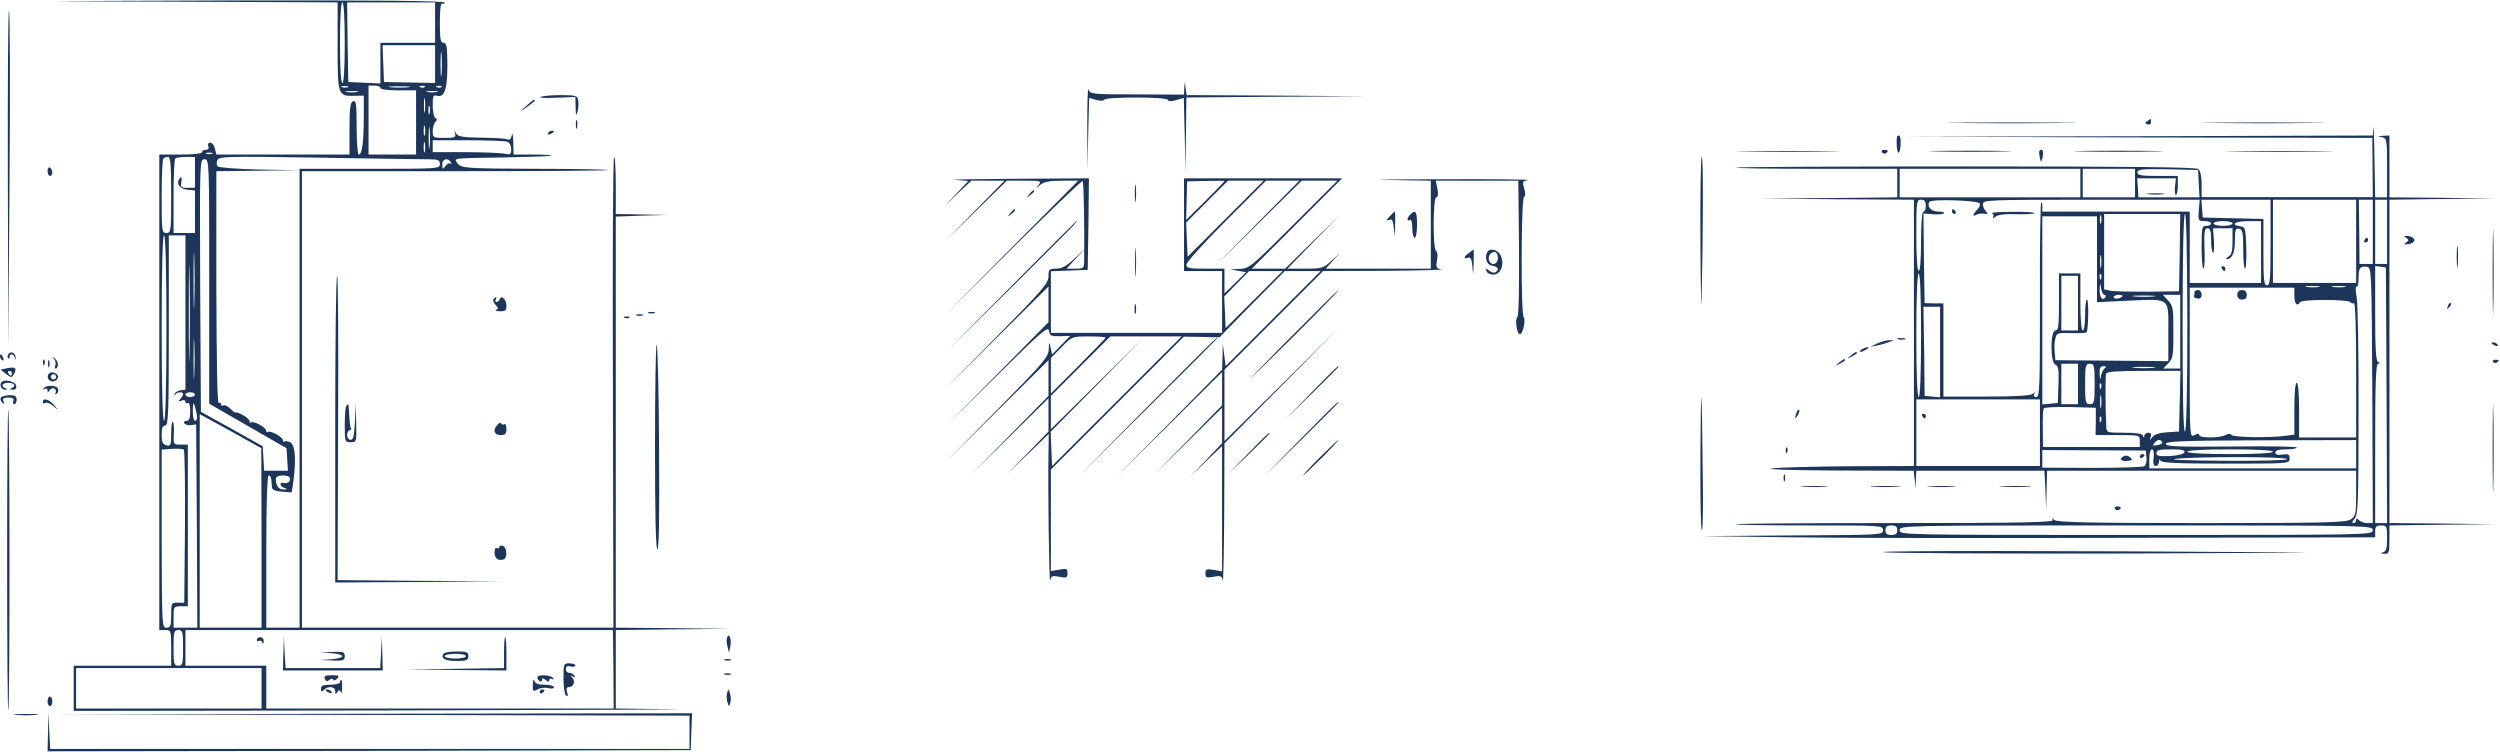 <?xml version="1.0" encoding="UTF-8"?> <svg xmlns="http://www.w3.org/2000/svg" width="1402" height="422" viewBox="0 0 1402 422" fill="none"><path d="M96.4 0.934L189.334 1.334V25.867C189.334 53.467 189.467 54 198.8 53.734L204 53.6V66C204 79.334 203.067 86.667 201.2 86.667C200.534 86.667 200 79.734 200 71.334C200 58.267 199.734 56.134 198 56.8C196.4 57.467 196 60.4 196 72.134V86.667H158.667H121.334L120.534 83.334C120.134 81.467 118.934 80 117.867 80C116.8 80 116.4 80.8 116.8 82C117.334 83.2 116.8 84 115.467 84C114.267 84 113.334 84.534 113.334 85.334C113.334 86.134 108.4 86.667 101.334 86.667H89.334V220V353.334H92.667C95.867 353.334 96 353.6 96 363.334V373.334H68.667H41.334V386V398.667L225.734 398.4C327.067 398.134 395.467 397.867 377.734 397.734L345.334 397.334V375.334V353.334L377.734 352.934L410 352.667L377.734 352.267L345.334 352V236.667V121.467L359.734 120.934L374 120.534L359.734 120.267L345.334 120V104C345.334 95.2 344.934 88 344.4 88C343.734 88 343.467 147.334 343.734 220L344 352H256.667H169.334V224V96H255.6C302.934 96 341.467 95.734 341.2 95.334C340.8 95.067 322.267 94.667 299.867 94.667C262.134 94.534 258.934 94.267 256.934 92C255.067 89.867 255.067 89.467 257.067 89.067C258.4 88.667 270.4 88.4 283.867 88.267C297.467 88 308.8 87.6 309.2 87.334C309.467 86.934 304.934 86.667 298.934 86.667H288L287.867 79.6C287.734 75.867 287.334 74 287.067 75.734C286.667 77.867 285.867 78.667 284.4 78.134C283.334 77.6 276.8 77.334 269.867 77.2C259.734 77.067 257.067 76.667 255.867 74.934C254.534 72.8 254.534 72.934 255.2 74.934C255.867 77.067 254.934 77.334 249.334 77.334C242.934 77.334 242.667 77.2 242.667 73.6C242.667 71.6 243.334 69.2 244.134 68.4C245.2 67.334 245.2 66.667 244.134 66.134C243.334 65.6 242.667 62.4 242.667 59.067C242.667 53.734 242.934 53.067 245.2 53.734C249.734 54.934 251.334 48.534 250.8 30.934C250.667 25.734 250.134 24 248.667 24C247.067 24 246.667 21.867 246.667 12.534C246.667 5.334 247.2 1.467 248 2C248.8 2.4 249.334 2.134 249.334 1.467C249.334 0.4 212.267 0.134 126.4 0.267C8 0.667 6.934 0.667 96.4 0.934ZM193.334 24C193.334 38.267 192.8 46.667 192 46.667C191.2 46.667 190.667 38.267 190.667 24C190.667 9.734 191.2 1.334 192 1.334C192.8 1.334 193.334 9.734 193.334 24ZM244 12.667V24H228.667H213.334V35.467V46.8L204.4 46.4L195.334 46L194.934 23.6L194.667 1.334H219.334H244V12.667ZM244 36V46.534L229.734 46.267L215.334 46L214.934 35.6L214.534 25.334H229.334H244V36ZM247.6 41.6C247.334 44.8 247.067 42.267 247.067 36C247.067 29.734 247.334 27.2 247.6 30.267C247.867 33.467 247.867 38.534 247.6 41.6ZM195.067 48.934C194.134 49.2 192.534 49.2 191.734 48.934C190.8 48.534 191.467 48.267 193.334 48.267C195.2 48.267 195.867 48.534 195.067 48.934ZM213.334 49.334C213.334 50.134 217.6 50.667 223.334 50.667H233.334V68.667V86.667H220H206.667V67.334V48H210C211.867 48 213.334 48.534 213.334 49.334ZM229.067 48.934C226.267 49.2 221.734 49.2 219.067 48.934C216.267 48.667 218.534 48.4 224 48.4C229.467 48.4 231.734 48.667 229.067 48.934ZM238.267 48.8C237.867 49.2 236.667 49.334 235.734 48.934C234.667 48.534 235.067 48.134 236.534 48.134C238 48 238.8 48.4 238.267 48.8ZM247.6 48.8C247.2 49.2 246 49.334 245.067 48.934C244 48.534 244.4 48.134 245.867 48.134C247.334 48 248.134 48.4 247.6 48.8ZM200.4 51.6C198.667 51.867 196 51.867 194.4 51.6C192.667 51.334 194 51.067 197.334 51.067C200.667 51.067 202 51.334 200.4 51.6ZM245.067 51.6C243.734 51.867 241.334 51.867 239.734 51.6C238 51.334 239.067 51.067 242 51.067C244.934 50.934 246.267 51.2 245.067 51.6ZM238.267 62.267C238 64.4 237.734 62.934 237.734 59.334C237.734 55.6 238 54 238.267 55.6C238.534 57.334 238.534 60.267 238.267 62.267ZM240.934 63.6C240.534 64.934 240.267 64.134 240.267 62C240.267 59.734 240.534 58.8 240.934 59.6C241.2 60.534 241.2 62.4 240.934 63.6ZM240.934 82.267C240.667 85.067 240.4 82.8 240.4 77.334C240.4 71.867 240.667 69.6 240.934 72.267C241.2 75.067 241.2 79.6 240.934 82.267ZM238.267 75.6C237.867 76.934 237.6 75.867 237.6 73.334C237.6 70.8 237.867 69.734 238.267 70.934C238.534 72.267 238.534 74.4 238.267 75.6ZM238.267 84.934C237.867 86.267 237.6 85.2 237.6 82.667C237.6 80.134 237.867 79.067 238.267 80.267C238.534 81.6 238.534 83.734 238.267 84.934ZM284.534 79.467C285.734 79.867 286.667 81.734 286.667 83.6C286.667 86.667 286.267 86.934 282.534 86.134C280.267 85.734 270.267 85.334 260.534 85.334H242.667V82V78.667H262.534C273.467 78.667 283.334 79.067 284.534 79.467ZM119.067 86.267C118.134 86.534 116.534 86.534 115.734 86.267C114.8 85.867 115.467 85.6 117.334 85.6C119.2 85.6 119.867 85.867 119.067 86.267ZM96 109.334C96 129.734 95.867 130.667 93.334 130.667C90.8 130.667 90.667 129.734 90.667 110.267C90.667 98.934 91.067 89.334 91.6 88.934C92 88.4 93.2 88 94.267 88C95.6 88 96 92.4 96 109.334ZM109.334 96.667V105.334H105.2C101.467 105.334 101.067 104.934 101.734 101.867C102.134 99.734 101.867 98.934 101.067 99.734C98.4 102.4 100.534 106 105.067 106.4L109.334 106.8V118.8V130.667H103.334H97.334V110.267C97.334 98.934 97.734 89.334 98.267 88.934C98.667 88.4 101.467 88 104.267 88H109.334V96.667ZM240.4 89.334C245.734 89.334 246.667 89.734 246.667 92C246.667 94.667 245.734 94.667 207.334 94.667H168V223.334V352H158.667H149.334V309.334C149.334 281.734 149.867 266.667 150.667 266.667C151.467 266.667 152.134 267.734 152.134 268.934C152.267 270.267 152.4 272.267 152.534 273.334C152.667 274.667 154.4 275.467 158.134 275.734L163.6 276.134L164.534 269.867C166.134 257.6 165.6 249.6 162.8 248.134C161.467 247.334 160 247.2 159.467 247.6C159.067 248 158.667 247.734 158.667 246.934C158.667 245.067 151.334 241.067 150.134 242.267C149.734 242.8 149.334 242.4 149.334 241.6C149.334 239.734 142 235.734 140.8 236.934C140.4 237.467 140 237.067 140 236.267C140 235.467 138.267 233.867 136 232.667C133.867 231.467 132 230.934 132 231.334C132 231.734 130.8 230.8 129.334 229.334C127.734 227.734 126 226.934 125.334 227.334C124.534 227.867 124 227.467 124 226.667C124 225.867 123.467 225.6 122.667 226C121.867 226.534 121.467 202.934 121.334 161.334V96L144.267 95.734L167.334 95.467L145.334 95.067C133.334 94.8 122.8 94 122.134 93.334C121.467 92.667 121.334 91.2 121.867 89.867C122.667 87.734 126.4 87.6 178.4 88.4C208.934 88.934 236.8 89.334 240.4 89.334ZM117.334 157.867V226.4L139.067 238.934L160.667 251.334L161.067 257.6L161.467 264H154.8H148.134L147.734 257.2L147.334 250.267L130 240.534L112.667 230.934L112.267 160.134C112 90 112 89.334 114.667 89.334C117.334 89.334 117.334 90.134 117.334 157.867ZM252.8 90.934C253.334 91.867 253.334 92.267 252.667 91.734C252.134 91.2 250.8 91.734 249.867 93.067C248.267 95.2 248.134 95.067 248 92.267C248 89.067 251.2 88.267 252.8 90.934ZM93.334 184C93.334 217.734 92.8 236 92 236C91.2 236 90.667 217.734 90.667 184C90.667 150.267 91.2 132 92 132C92.8 132 93.334 150.267 93.334 184ZM104 175.2V218.534L101.067 218.934C99.467 219.2 98 220.134 97.867 221.067C97.734 222 97.867 222.134 98.267 221.334C99.067 219.734 102.667 219.467 102.667 221.067C102.667 221.6 101.867 222.934 101.067 223.867C99.6 225.2 99.734 225.334 101.734 224.667C103.067 224.134 104 224.4 104 225.334C104 226.134 104.667 226.4 105.334 226C106.134 225.467 106.667 227.334 106.667 230.534C106.667 234.667 106.134 236 104.534 236C103.467 236 102.934 236.667 103.334 237.334C103.867 238.134 105.467 238.667 107.067 238.4L110 238L110.4 294.934L110.667 352H104H97.334V346C97.334 340.267 97.467 340 101.334 340H105.334V294.667V249.334H101.2C97.2 249.334 97.2 249.2 97.467 243.334C97.734 240.134 97.467 237.067 96.934 236.534C96.4 236 96 238.934 96 242.934C96 249.734 95.734 250.4 93.334 249.734C91.2 249.2 90.667 247.867 90.667 243.867C90.667 240.134 91.2 238.667 92.667 238.667C94.4 238.667 94.667 231.867 94.667 185.334V132H99.334H104V175.2ZM106.267 197.734C106.134 209.6 105.867 199.467 105.867 175.334C105.867 151.067 106.134 141.467 106.267 153.734C106.534 166.134 106.534 185.867 106.267 197.734ZM108.934 170.267C108.8 177.467 108.534 171.6 108.534 157.334C108.534 143.067 108.8 137.2 108.934 144.267C109.2 151.467 109.2 163.2 108.934 170.267ZM108.934 210.267C108.667 215.334 108.534 211.2 108.534 201.334C108.534 191.467 108.667 187.334 108.934 192.267C109.2 197.334 109.2 205.334 108.934 210.267ZM109.334 221.334C109.334 222 108.134 222.667 106.667 222.667C105.2 222.667 104 222 104 221.334C104 220.534 105.2 220 106.667 220C108.134 220 109.334 220.534 109.334 221.334ZM110.534 233.6C110.667 234.934 110.134 236 109.334 236C108.667 236 108 233.467 108.134 230.267C108.267 225.467 108.4 225.2 109.334 228C109.867 229.867 110.4 232.4 110.534 233.6ZM146.667 301.6V352H129.334H112V292.134V232.267L129.334 241.734L146.534 251.334L146.667 301.6ZM103.734 295.467L103.334 338H99.734C96.134 337.867 96 338.134 96 344.934C96 351.067 95.6 352 93.334 352C90.8 352 90.8 350.8 90.667 302.134V252.134L96.267 251.734C99.467 251.467 102.4 251.734 103.067 252.134C103.6 252.534 103.867 272 103.734 295.467ZM162.667 268.667C162.667 270.534 161.067 271.2 158.4 270.8C156.267 270.534 157.467 273.2 159.734 273.734C161.467 274.267 161.334 274.4 159.2 274.534C156.4 274.667 154.667 272.4 154.667 268.534C154.667 267.334 156.134 266.667 158.667 266.667C161.334 266.667 162.667 267.334 162.667 268.667ZM102.667 363.334C102.667 372.4 102.4 373.334 100 373.334C97.6 373.334 97.334 372.4 97.334 363.334C97.334 354.267 97.6 353.334 100 353.334C102.4 353.334 102.667 354.267 102.667 363.334ZM344 375.334L344.134 397.334H246.667H149.334V385.334V373.334H126.667H104V363.334V353.334H223.867H343.734L344 375.334ZM146.667 386V397.334H94.667H42.667V386V374.667H94.667H146.667V386Z" fill="#1C3559"></path><path d="M144 358.8C144 359.467 144.533 359.867 145.2 359.467C145.867 358.933 146.8 359.467 147.067 360.267C147.467 361.333 147.867 361.067 147.867 359.6C148 358.4 147.067 357.333 146 357.333C144.933 357.333 144 358 144 358.8Z" fill="#1C3559"></path><path d="M158.934 366.267L158.667 376H186.667H214.667L214.4 366.267L214.134 356.667L213.734 365.6L213.2 374.667H186.667H160.134L159.6 365.6L159.2 356.667L158.934 366.267Z" fill="#1C3559"></path><path d="M282.666 366V374.667L255.066 375.067L227.333 375.333L255.733 375.733L284 376V366.667C284 361.467 283.733 357.333 283.333 357.333C282.933 357.333 282.666 361.2 282.666 366Z" fill="#1C3559"></path><path d="M185.733 366.267C189.2 366.533 192 367.333 192 368C192 368.667 189.2 369.467 185.733 369.733L179.333 370.133L186.4 370.4C192.533 370.667 193.333 370.4 193.333 368C193.333 365.6 192.533 365.333 186.4 365.6L179.333 365.867L185.733 366.267Z" fill="#1C3559"></path><path d="M248.667 366.667C247.067 369.334 249.6 370.667 256.133 370.667C261.733 370.667 262.667 370.267 262.667 368C262.667 365.734 261.733 365.334 256.133 365.334C252.4 365.334 249.067 365.867 248.667 366.667ZM261.333 368C261.333 368.667 258.667 369.334 255.333 369.334C252 369.334 249.333 368.667 249.333 368C249.333 367.2 252 366.667 255.333 366.667C258.667 366.667 261.333 367.2 261.333 368Z" fill="#1C3559"></path><path d="M316 380.533C316 385.467 316.667 389.6 317.467 390.133C318.533 390.667 318.667 390.133 318 388.133C317.467 386.133 317.733 385.333 319.067 385.333C321.733 385.333 322.8 382 320.933 380C319.733 378.667 319.733 378.533 321.2 379.333C322.4 380 322.8 379.867 322.133 378.933C321.6 378 320.267 377.333 319.2 377.333C318.133 377.333 317.333 376.4 317.333 375.2C317.333 373.733 318.133 373.2 320 373.733C321.467 374.133 322.667 373.867 322.667 373.2C322.667 372.533 321.2 372 319.333 372C316.133 372 316 372.267 316 380.533Z" fill="#1C3559"></path><path d="M182.133 380.667C182.8 382.134 183.467 382.4 184.667 381.334C185.733 380.534 186.533 380.4 186.933 381.2C187.067 381.867 188.133 381.6 189.067 380.534C190.533 378.934 190 378.667 186.133 378.667C182.4 378.667 181.6 379.067 182.133 380.667Z" fill="#1C3559"></path><path d="M301.333 379.867C301.333 380.667 302 381.6 302.666 382C303.466 382.4 304 382.134 304 381.2C304 380.134 304.533 380.134 306 381.334C307.466 382.534 308 382.534 308 381.467C308 380.534 308.666 380.267 309.6 380.8C310.533 381.334 310.666 381.2 310.133 380.267C308.933 378.4 301.333 378.134 301.333 379.867Z" fill="#1C3559"></path><path d="M298.8 383.734C298.667 387.734 298.933 388 301.467 386.667C302.933 385.734 305.733 385.467 307.467 385.867C309.333 386.4 310.667 386.134 310.667 385.334C310.667 384.667 308.267 384 305.467 384C301.6 384 300 383.334 299.6 381.6C299.2 380.4 298.933 381.334 298.8 383.734Z" fill="#1C3559"></path><path d="M190.667 382.667C190.667 383.334 188.267 384 185.333 384C181.2 384 180 384.534 180 386.267C180 388 180.4 388.134 181.6 386.934C184 384.534 188 384.934 188 387.6C188 389.467 188.267 389.6 189.2 388.134C190.133 386.667 190.4 386.667 191.067 388.134C191.467 389.2 191.867 388 191.867 385.6C192 383.334 191.733 381.334 191.333 381.334C190.933 381.334 190.667 381.867 190.667 382.667Z" fill="#1C3559"></path><path d="M182.667 387.2C182.667 387.467 183.6 388.134 184.8 388.534C185.867 388.934 186.4 388.8 186 388C185.2 386.667 182.667 386.134 182.667 387.2Z" fill="#1C3559"></path><path d="M302.667 388.134C302.667 388.8 303.334 389.067 304 388.667C304.8 388.267 305.334 387.6 305.334 387.2C305.334 386.934 304.8 386.667 304 386.667C303.334 386.667 302.667 387.334 302.667 388.134Z" fill="#1C3559"></path><path d="M4.4 99.334L4.667 195.333L5.334 102C5.734 50.667 5.6 7.467 5.067 6C4.534 4.533 4.267 46.533 4.4 99.334Z" fill="#1C3559"></path><path d="M664.133 49.467L664 53.067L637.733 52.934C612.267 52.934 611.333 52.8 610.4 50.134C610 48.534 609.733 58.134 609.733 71.334L609.867 95.334L610.267 75.067L610.8 54.934L614.667 56C617.067 56.667 618.933 56.667 619.333 55.867C620.4 54.267 654.267 54.267 654.933 56C655.2 56.934 656.8 56.934 659.6 56.134L663.867 54.934L664.4 75.734L664.8 96.667L665.067 75.734L665.333 54.667L715.733 54.267L766 54L715.733 53.6L665.467 53.334L664.933 49.6L664.4 46L664.133 49.467Z" fill="#1C3559"></path><path d="M303.067 54.4C302.267 54.934 306.267 55.067 312.133 54.8L322.667 54.4L322.8 60.133C322.933 64.8 323.067 65.334 323.867 62.667C324.4 60.8 324.533 58 324.267 56.267C323.733 53.6 322.933 53.334 314.133 53.334C308.933 53.334 304 53.867 303.067 54.4Z" fill="#1C3559"></path><path d="M295.066 59.467L291.333 62.8L295.733 59.867C298 58.134 300 56.667 300 56.4C300 55.334 298.533 56.267 295.066 59.467Z" fill="#1C3559"></path><path d="M322.934 70C322.934 72.133 323.2 72.933 323.6 71.6C323.867 70.4 323.867 68.533 323.6 67.6C323.2 66.8 322.934 67.733 322.934 70Z" fill="#1C3559"></path><path d="M1204.27 67.867C1202.8 68.8 1202.8 69.067 1204.27 69.733C1205.47 70.133 1206.27 69.6 1206.27 68.533C1206.27 67.467 1206.13 66.667 1206.13 66.667C1206 66.667 1205.2 67.2 1204.27 67.867Z" fill="#1C3559"></path><path d="M1098.4 68.933C1114.67 69.2 1141.33 69.2 1157.73 68.933C1174 68.8 1160.67 68.667 1128 68.667C1095.33 68.667 1082 68.8 1098.4 68.933Z" fill="#1C3559"></path><path d="M1241.07 68.933C1256.53 69.2 1282.13 69.2 1297.73 68.933C1313.2 68.8 1300.53 68.667 1269.33 68.667C1238.13 68.667 1225.47 68.8 1241.07 68.933Z" fill="#1C3559"></path><path d="M1330.93 71.6L1330.67 76L1199.07 76.4L1067.33 76.667L1198.93 77.067L1330.4 77.334L1330.53 94L1330.67 110.534H1282.67H1234.67V103.467C1234.67 99.067 1234 95.734 1232.8 94.8C1231.6 93.734 1195.6 93.334 1102.67 93.334C1032 93.334 974 93.6 973.6 94C973.2 94.4 993.333 94.667 1018.4 94.667H1064V102.667V110.667L1025.73 111.067L987.333 111.334L1030.27 111.734L1073.33 112V186.667V261.334L1037.6 261.467C1018 261.6 998.4 262.134 994 262.667C989.2 263.2 1003.2 263.734 1029.6 263.867L1073.2 264L1073.73 268.934L1074.27 274L1074.4 268.934L1074.67 264H1110.67H1146.53L1147.07 274.934L1147.47 286L1147.73 274.934L1148 264H1234.67H1321.33V276.534C1321.33 288.134 1321.07 289.334 1318.4 291.2C1315.73 293.067 1305.6 293.334 1234.67 293.334C1171.87 293.334 1153.47 292.934 1152.13 291.6C1150.67 290.4 1150.53 290.4 1151.2 291.6C1152 292.934 1133.73 293.334 1063.2 293.334C1014.27 293.334 974 293.6 973.6 294C973.2 294.4 991.6 294.667 1014.4 294.667C1055.07 294.667 1056 294.667 1056 297.334C1056 300 1055.07 300 1005.07 300.267L954 300.667L1005.33 301.334C1033.6 301.734 1118.67 301.867 1194.4 301.6L1332 301.334V298C1332 295.334 1332.67 294.667 1335.33 294.667C1338.53 294.667 1338.67 295.067 1338.67 301.867C1338.67 307.734 1338.13 309.2 1336.4 309.734C1334.53 310.267 1334.8 310.4 1337.07 310.534C1339.73 310.667 1340 310.134 1340 302.667V294.667L1369.73 294.267L1399.33 294L1369.73 293.6L1340 293.334V202.667V112L1369.73 111.6L1399.33 111.334L1369.73 110.934L1340 110.667V93.334V76L1336.4 76.134C1333.2 76.4 1333.07 76.4 1335.73 76.934C1338.53 77.467 1338.67 78 1338.67 94.134V110.667H1335.33H1332L1331.6 88.934C1331.47 77.067 1331.07 69.334 1330.93 71.6ZM1166.67 102.667V110.667H1116H1065.33V102.667V94.667H1116H1166.67V102.667ZM1197.33 102.667V110.667H1182.67H1168V102.667V94.667H1182.67H1197.33V102.667ZM1233.07 102.934L1233.47 110.667H1216.27H1199.2L1198.93 105.334L1198.53 100H1209.47H1220.27L1219.73 104.667C1219.47 107.2 1219.73 109.334 1220.27 109.334C1220.8 109.334 1221.33 106.934 1221.33 104V98.667H1210C1200.67 98.667 1198.67 98.267 1198.67 96.667C1198.67 94.934 1201.2 94.667 1215.73 94.934L1232.67 95.334L1233.07 102.934ZM1080 115.334C1080 117.2 1079.47 118.667 1078.67 118.667C1077.87 118.667 1077.33 125.067 1077.33 135.334C1077.33 145.6 1076.8 152 1076 152C1075.2 152 1074.67 144.4 1074.67 132C1074.67 112.934 1074.8 112 1077.33 112C1079.33 112 1080 112.934 1080 115.334ZM1110.27 114.134C1110.53 115.067 1109.87 116.667 1108.67 117.734C1106.27 120.267 1106 121.867 1108.4 120.4C1109.2 119.867 1111.2 119.6 1112.67 119.867C1114.8 120.134 1115.07 119.867 1113.73 118.534C1112.8 117.6 1112 115.734 1112 114.4C1112 112.134 1115.2 112 1172.8 112H1233.6L1233.07 118C1232.67 123.734 1232.8 124 1236.27 124C1238.4 124 1240 124.534 1240 125.334C1240 126 1238.8 126.667 1237.33 126.667C1234.8 126.667 1234.67 127.6 1234.67 138.667C1234.67 145.2 1235.07 150.667 1235.73 150.667C1236.27 150.667 1236.53 145.6 1236.27 139.334C1236 129.867 1236.27 128 1238 128C1239.47 128 1240 129.6 1240 134.534C1240 138.267 1240.4 141.467 1241.07 141.734C1241.6 142.134 1241.73 139.2 1241.6 135.2L1241.07 128H1246.53H1252V135.334C1252 140.8 1251.47 142.8 1249.73 143.867C1248.4 144.667 1248 145.334 1248.67 145.334C1251.73 145.334 1253.33 141.867 1253.33 134.934C1253.33 128.8 1253.73 127.867 1255.73 128.267C1257.6 128.667 1258 130.267 1258 139.734C1258 145.734 1258.4 150.667 1259.07 150.667C1259.6 150.667 1259.87 145.467 1259.73 138.934C1259.33 128 1259.2 127.334 1256.4 126.934C1250.4 126 1253.47 124 1260.67 124H1268V141.334V158.667H1248H1228V138.667V118.667H1186.67H1145.33V115.734C1145.33 114.134 1145.07 113.2 1144.67 113.6C1144.27 114 1143.87 138.667 1144 168.534C1144 216.934 1143.87 222.667 1142 222.667C1140.67 222.667 1140.27 222 1140.8 220.934C1141.6 219.734 1141.47 219.734 1139.87 220.934C1138.67 221.867 1130.13 222.4 1114 222.4H1089.87V196.267V170.134H1084.53L1079.33 170L1078.93 144.934L1078.67 119.734L1083.87 120.134C1086.8 120.4 1089.6 120.134 1090.13 119.6C1090.67 119.067 1089.33 118.667 1087.07 118.667C1083.07 118.667 1080.4 115.867 1082 113.2C1083.2 111.467 1109.73 112.4 1110.27 114.134ZM1273.33 136C1273.33 156.4 1273.07 160 1271.33 160C1269.6 160 1269.33 157.067 1269.33 141.334V122.8L1252.4 122.4L1235.33 122L1234.93 116.934L1234.53 112H1253.87H1273.33V136ZM1321.33 135.334V158.667H1298H1274.67V135.334V112H1298H1321.33V135.334ZM1330.67 130V148H1326.93H1323.2L1323.07 130L1322.8 112H1326.8H1330.67V130ZM1338.67 130V148H1335.33H1332V130V112H1335.33H1338.67V130ZM1178.27 124.934C1177.87 126.267 1177.6 125.467 1177.6 123.334C1177.6 121.067 1177.87 120.134 1178.27 120.934C1178.53 121.867 1178.53 123.734 1178.27 124.934ZM1222.4 141.6L1222 163.334L1204.67 163.6C1195.2 163.6 1185.73 163.467 1183.73 163.067L1180 162.267V141.2V120H1201.33H1222.67L1222.4 141.6ZM1226.67 180.534C1226.67 219.6 1226.13 241.467 1225.33 242C1224.4 242.534 1224 222 1224 181.467C1224 142.667 1224.53 120 1225.33 120C1226.13 120 1226.53 142.4 1226.67 180.534ZM1176 145.467V169.467L1192.67 168.667C1217.6 167.6 1216 166.4 1216 186.134V202.534L1184.4 202.267L1152.67 202L1152.27 197.467C1152 194.934 1152.13 191.467 1152.67 189.734C1153.33 186.8 1154 186.534 1161.33 186.8C1165.73 186.934 1169.73 186.8 1170.13 186.4C1171.2 185.2 1171.47 168 1170.4 168C1169.73 168 1169.33 171.867 1169.33 176.667C1169.33 181.6 1168.8 185.334 1168 185.334C1167.2 185.334 1166.67 179.067 1166.67 169.334V153.334H1160.67H1154.67V169.334C1154.67 182.667 1154.4 185.334 1152.67 185.334C1149.73 185.334 1149.73 203.334 1152.67 204.534C1154.4 205.2 1154.67 207.334 1154.4 215.6L1154 226L1149.73 226.4L1145.33 226.8V174.134V121.334H1160.67H1176V145.467ZM1252 125.334C1252 126 1249.6 126.667 1246.67 126.667C1243.73 126.667 1241.33 126 1241.33 125.334C1241.33 124.534 1243.73 124 1246.67 124C1249.6 124 1252 124.534 1252 125.334ZM1178.27 149.6C1178 151.334 1177.73 150 1177.73 146.667C1177.73 143.334 1178 142 1178.27 143.6C1178.53 145.334 1178.53 148 1178.27 149.6ZM1330.4 221.6L1330.67 293.334H1327.6C1325.87 293.334 1323.87 292.667 1322.93 291.734C1321.73 290.534 1321.33 290.534 1321.33 291.734C1321.33 292.667 1320.67 293.334 1319.73 293.334C1318.93 293.334 1319.07 292.4 1320.4 290.934C1322.4 288.8 1322.67 282.4 1322.67 230.534C1322.8 198.667 1322.27 169.867 1321.6 166.4C1320.93 162.934 1320.93 160.4 1321.47 160.8C1322.13 161.2 1322.67 159.2 1322.67 156.267C1322.67 150.267 1323.47 149.067 1327.33 149.6C1330 150 1330 150.667 1330.4 221.6ZM1338.4 221.6L1338.67 293.334H1335.33H1332V248.667C1332 213.867 1332.4 204 1333.73 203.867C1335.07 203.867 1335.07 203.6 1333.73 203.067C1332.4 202.667 1332 195.867 1332 175.734V149.2L1335.07 149.6L1338 150L1338.4 221.6ZM1077.33 188C1077.33 210.267 1076.8 222.667 1076 222.667C1075.2 222.667 1074.67 210.267 1074.67 188C1074.67 165.734 1075.2 153.334 1076 153.334C1076.8 153.334 1077.33 165.734 1077.33 188ZM1178.27 156.267C1177.87 157.334 1177.47 156.934 1177.47 155.467C1177.33 154 1177.73 153.2 1178.13 153.734C1178.53 154.134 1178.67 155.334 1178.27 156.267ZM1165.33 170V185.334H1160.67H1156V170V154.667H1160.67H1165.33V170ZM1180.13 165.334C1180.93 165.334 1181.07 166 1180.67 166.667C1179.2 169.2 1177.33 166.534 1177.47 162.267C1177.73 158.267 1177.73 158.134 1178.27 161.6C1178.53 163.734 1179.47 165.334 1180.13 165.334ZM1300.4 160.934C1298.67 161.2 1295.73 161.2 1293.73 160.934C1291.6 160.667 1293.07 160.4 1296.67 160.4C1300.4 160.4 1302 160.667 1300.4 160.934ZM1315.07 160.934C1313.33 161.2 1310.4 161.2 1308.4 160.934C1306.27 160.667 1307.73 160.4 1311.33 160.4C1315.07 160.4 1316.67 160.667 1315.07 160.934ZM1286.67 166C1286.67 170.4 1288.27 172.134 1290 169.467C1290.93 167.734 1317.07 167.867 1318.13 169.467C1318.53 170.134 1319.47 170.4 1320.13 170C1320.8 169.467 1321.33 184.134 1321.33 207.2V245.334H1305.33H1289.33V230C1289.33 220.667 1288.8 214.667 1288 214.667C1287.2 214.667 1286.67 220.4 1286.67 229.2V243.734L1281.73 244.4C1273.07 245.6 1252.13 245.334 1251.33 243.867C1250.8 243.067 1249.6 243.2 1248 244C1244.67 245.734 1233.33 245.734 1233.33 244C1233.33 243.067 1232.53 243.067 1230.67 244C1228 245.467 1228 245.067 1228 203.334V161.334H1257.33H1286.67V166ZM1190.13 166.267C1188.8 167.734 1185.33 167.867 1185.33 166.534C1185.33 165.867 1186.67 165.334 1188.27 165.334C1189.87 165.334 1190.67 165.734 1190.13 166.267ZM1207.73 166.267C1204.93 166.534 1200.13 166.534 1197.07 166.267C1193.87 166 1196.13 165.734 1202 165.734C1207.87 165.734 1210.4 166 1207.73 166.267ZM1222.67 186V206.667H1218H1213.2L1216 203.734C1218.8 200.8 1218.93 199.334 1218.8 181.467C1218.8 173.2 1218.4 171.2 1215.87 168.534L1212.93 165.334H1217.73H1222.67V186ZM1088 197.467V222.8L1083.73 222.4L1079.33 222L1079.07 196.934L1078.67 172H1083.33H1088V197.467ZM1165.33 215.334V226.667H1160.67H1156V215.334V204H1160.67H1165.33V215.334ZM1174.67 215.334C1174.67 225.734 1174.4 226.667 1172 226.667C1169.6 226.667 1169.33 225.734 1169.33 215.334C1169.33 204.934 1169.6 204 1172 204C1174.4 204 1174.67 204.934 1174.67 215.334ZM1180.53 206.4C1179.6 206.934 1178.67 208.8 1178.27 210.667C1177.73 213.467 1177.73 213.334 1177.47 209.6C1177.33 206.4 1177.87 205.334 1179.73 205.334C1181.2 205.334 1181.47 205.734 1180.53 206.4ZM1207.73 206.267C1204.93 206.534 1200.13 206.534 1197.07 206.267C1193.87 206 1196.13 205.734 1202 205.734C1207.87 205.734 1210.4 206 1207.73 206.267ZM1222.4 224.934L1222 242L1215.47 242.4C1211.2 242.667 1208.27 243.6 1207.07 245.067C1205.47 247.2 1205.33 247.2 1206.13 244.934C1206.67 243.467 1206.27 242.667 1204.8 242.667C1203.6 242.667 1202.67 243.467 1202.53 244.267C1202.53 245.6 1202.27 245.6 1201.73 244.267C1201.33 243.2 1197.87 242.667 1191.2 242.667C1181.33 242.667 1181.33 242.667 1181.2 238.934C1180.67 230 1180.67 211.2 1181.07 209.6C1181.47 208.4 1186.93 208 1202.13 208H1222.8L1222.4 224.934ZM1178.27 217.6C1177.87 218.667 1177.47 218.267 1177.47 216.8C1177.33 215.334 1177.73 214.534 1178.13 215.067C1178.53 215.467 1178.67 216.667 1178.27 217.6ZM1178.27 228.267C1178 230 1177.73 228.667 1177.73 225.334C1177.73 222 1178 220.667 1178.27 222.267C1178.53 224 1178.53 226.667 1178.27 228.267ZM1144 242.667V261.334H1109.33H1074.67V242.667V224H1109.33H1144V242.667ZM1175.33 236.267L1175.2 244H1187.6C1200 244 1200 244 1200 247.334V250.667H1172.8H1145.73L1145.6 240.4C1145.47 234.8 1145.73 229.734 1146.13 229.067C1146.53 228.4 1153.33 228.134 1161.07 228.267L1175.33 228.667V236.267ZM1178.27 236.267C1177.87 237.334 1177.47 236.934 1177.47 235.467C1177.33 234 1177.73 233.2 1178.13 233.734C1178.53 234.134 1178.67 235.334 1178.27 236.267ZM1212.53 247.867C1212.93 248.534 1211.87 249.334 1210 249.6C1207.33 250.134 1206.93 250 1208.13 248.534C1209.87 246.4 1211.47 246.134 1212.53 247.867ZM1321.33 254.8V262.667H1263.33H1205.33V257.334C1205.33 254.267 1206 252 1206.8 252C1207.73 252 1208.13 253.867 1207.73 256.667C1207.33 259.867 1207.73 261.334 1208.93 261.334C1209.87 261.334 1210.67 260.267 1210.8 258.934C1210.8 257.6 1211.2 257.334 1211.6 258.267C1212 259.6 1220.67 260 1248.13 260C1283.73 260 1284 260 1284 257.2C1284 254.8 1283.33 254.4 1280 254.934C1277.33 255.334 1276 254.934 1276 253.734C1276 252.534 1277.87 252 1282 252C1285.33 252 1288 251.6 1288 250.934C1288 250.4 1271.47 250.134 1251.33 250.4C1220.93 250.667 1214.67 250.4 1214.67 248.934C1214.67 247.467 1223.73 247.067 1268 246.934L1321.33 246.8V254.8ZM1203.73 256.534C1204 258.667 1203.47 260.8 1202.53 261.467C1201.6 262 1188.4 262.4 1173.07 262.4L1145.33 262.267V257.334V252.4L1174.4 252.534L1203.33 252.667L1203.73 256.534ZM1225.07 253.6C1224.67 254.667 1221.47 255.467 1216.93 255.734C1210.8 256 1209.33 255.734 1209.33 254C1209.33 252.4 1211.07 252 1217.47 252C1223.33 252 1225.47 252.4 1225.07 253.6ZM1274.67 253.334C1274.67 254.134 1265.73 254.667 1250.67 254.667C1235.6 254.667 1226.67 254.134 1226.67 253.334C1226.67 252.534 1235.6 252 1250.67 252C1265.73 252 1274.67 252.534 1274.67 253.334ZM1282.67 257.467C1282.67 258.134 1267.73 258.534 1247.73 258.4C1227.47 258.267 1215.73 257.867 1220 257.334C1230.93 256 1282.67 256 1282.67 257.467ZM1064 297.334C1064 299.334 1063.07 300 1060.67 300C1058.27 300 1057.33 299.334 1057.33 297.334C1057.33 295.334 1058.27 294.667 1060.67 294.667C1063.07 294.667 1064 295.334 1064 297.334ZM1330.67 297.334C1330.67 300 1329.73 300 1198 300C1066.27 300 1065.33 300 1065.33 297.334C1065.33 294.667 1066.27 294.667 1198 294.667C1329.73 294.667 1330.67 294.667 1330.67 297.334Z" fill="#1C3559"></path><path d="M1205.07 108.933C1207.47 109.2 1211.07 109.2 1213.07 108.933C1215.07 108.667 1213.07 108.4 1208.67 108.4C1204.27 108.4 1202.67 108.667 1205.07 108.933Z" fill="#1C3559"></path><path d="M1094.67 118.667C1094.67 119.333 1095.33 120 1096.13 120C1096.8 120 1097.07 119.333 1096.67 118.667C1096.27 117.867 1095.6 117.333 1095.2 117.333C1094.93 117.333 1094.67 117.867 1094.67 118.667Z" fill="#1C3559"></path><path d="M1117.07 119.6C1117.87 119.867 1118.27 120.933 1117.73 121.733C1117.2 122.667 1117.73 122.667 1118.93 121.6C1120.4 120.4 1124.4 119.867 1130.53 120.133C1135.73 120.267 1140.4 120 1140.93 119.6C1141.33 119.067 1135.87 118.667 1128.53 118.8C1121.33 118.8 1116.13 119.2 1117.07 119.6Z" fill="#1C3559"></path><path d="M1246 150.667C1246.4 151.333 1247.07 152 1247.47 152C1247.73 152 1248 151.333 1248 150.667C1248 149.867 1247.33 149.333 1246.53 149.333C1245.87 149.333 1245.6 149.867 1246 150.667Z" fill="#1C3559"></path><path d="M1326 134.667C1325.6 135.333 1325.87 136 1326.53 136C1327.33 136 1328 135.333 1328 134.667C1328 133.867 1327.73 133.333 1327.47 133.333C1327.07 133.333 1326.4 133.867 1326 134.667Z" fill="#1C3559"></path><path d="M1230.67 164C1230.67 164.667 1230.53 165.734 1230.4 166.267C1230.13 166.667 1231.07 167.2 1232.4 167.467C1233.87 167.6 1234.67 166.934 1234.67 165.2C1234.67 163.867 1233.73 162.667 1232.67 162.667C1231.6 162.667 1230.67 163.2 1230.67 164Z" fill="#1C3559"></path><path d="M1254.67 165.333C1254.67 167.067 1255.6 168 1257.33 168C1259.07 168 1260 167.067 1260 165.333C1260 163.6 1259.07 162.667 1257.33 162.667C1255.6 162.667 1254.67 163.6 1254.67 165.333Z" fill="#1C3559"></path><path d="M1078 233.334C1078.4 234 1079.07 234.667 1079.47 234.667C1079.73 234.667 1080 234 1080 233.334C1080 232.534 1079.33 232 1078.53 232C1077.87 232 1077.6 232.534 1078 233.334Z" fill="#1C3559"></path><path d="M1190.67 256C1188.13 257.6 1189.73 258.933 1193.47 258.4C1196 258.133 1196.13 257.733 1194.53 256.4C1193.33 255.467 1191.87 255.2 1190.67 256Z" fill="#1C3559"></path><path d="M1200 256.134C1200 256.8 1200.67 257.067 1201.33 256.667C1202.13 256.267 1202.67 255.6 1202.67 255.2C1202.67 254.934 1202.13 254.667 1201.33 254.667C1200.67 254.667 1200 255.334 1200 256.134Z" fill="#1C3559"></path><path d="M307.333 74.667C306.933 75.467 307.466 75.6 308.533 75.2C310.933 74.267 311.333 73.333 309.466 73.333C308.666 73.333 307.733 73.867 307.333 74.667Z" fill="#1C3559"></path><path d="M1063.87 76.667C1063.33 79.867 1063.73 85.333 1064.67 85.6C1065.2 85.867 1065.73 83.733 1065.87 80.933C1066 78.267 1065.6 76 1065.07 76C1064.4 76 1064 76.267 1063.87 76.667Z" fill="#1C3559"></path><path d="M979.066 84.933C992 85.2 1013.33 85.2 1026.4 84.933C1039.33 84.8 1028.67 84.667 1002.67 84.667C976.666 84.667 966 84.8 979.066 84.933Z" fill="#1C3559"></path><path d="M1055.33 85.334C1055.87 86.134 1056.8 86.4 1057.47 86C1059.33 84.8 1058.93 84 1056.53 84C1055.47 84 1054.93 84.667 1055.33 85.334Z" fill="#1C3559"></path><path d="M1086.4 84.933C1096.93 85.2 1113.73 85.2 1123.73 84.933C1133.73 84.8 1125.2 84.533 1104.67 84.533C1084.13 84.533 1075.87 84.8 1086.4 84.933Z" fill="#1C3559"></path><path d="M1143.73 87.334C1144 89.2 1144.53 90.667 1144.67 90.667C1144.8 90.667 1145.33 89.2 1145.6 87.334C1146 85.2 1145.73 84 1144.67 84C1143.6 84 1143.33 85.2 1143.73 87.334Z" fill="#1C3559"></path><path d="M1167.73 84.933C1178.8 85.2 1197.2 85.2 1208.4 84.933C1219.47 84.8 1210.4 84.533 1188 84.533C1165.6 84.533 1156.53 84.8 1167.73 84.933Z" fill="#1C3559"></path><path d="M1253.73 84.933C1267.6 85.2 1289.73 85.2 1303.07 84.933C1316.4 84.8 1305.2 84.667 1278 84.667C1250.93 84.667 1240 84.8 1253.73 84.933Z" fill="#1C3559"></path><path d="M953.6 136.267C953.733 162.933 954.133 177.2 954.266 168C955.2 126 955.2 88 954.4 88C953.733 88 953.466 109.733 953.6 136.267Z" fill="#1C3559"></path><path d="M26.667 95.867C26.667 97.467 27.334 98.667 28 98.667C28.8 98.667 29.334 97.867 29.334 96.8C29.334 95.734 28.8 94.4 28 94C27.334 93.6 26.667 94.4 26.667 95.867Z" fill="#1C3559"></path><path d="M535.867 100.934L543.067 101.467L536.533 108.4L530 115.334L537.333 108.267L544.8 101.334H554H563.333L546.667 118.267L530 135.334L547.333 118.267L564.667 101.334H574.533C583.6 101.334 584.267 101.467 582.533 103.6C580.8 105.867 580.8 105.867 583.467 103.6C585.467 102 588.533 101.334 595.467 101.334H604.667L567.333 138.934L530 176.667L568.267 138.667C589.333 117.867 606.8 101.067 607.2 101.467C607.733 102 608.267 128.8 608 145.6C608 150.534 607.867 150.667 603.067 150.667H598.133L603.333 144.934L608.667 139.334L602.667 144.934C598.133 149.2 595.467 150.667 592.267 150.667C588.4 150.667 588 151.067 588 154.934C588 158.8 584.8 162.534 559.067 188.667L530 218L559.067 189.334L588 160.667V170.667V180.667L559.733 209.334L531.333 238L559.6 210.134C584.133 185.867 587.867 182.667 588.267 185.467C588.667 188.267 589.333 188.667 594.4 188.534L600.133 188.4L595.067 193.6L590 198.8L589.2 195.067C588.4 191.467 588.267 191.6 588.133 196C588 200.134 585.2 203.467 559.067 230L530 259.334L559.067 230.667L588 202V212V222L566.4 244L544.667 266L566.4 244.667L588 223.334V232.667V242L576.4 254L564.667 266L576.4 254.667L588.133 243.334L588 254C587.6 275.067 588.4 328.667 588.933 325.6C589.467 322.934 590.133 322.667 594.133 323.467C598.133 324.267 598.667 324 598.667 321.467C598.667 318.8 598.133 318.667 594 319.467L589.333 320.267V291.867V263.334L626.533 226.134L663.867 188.8L673.867 188.934L683.867 189.2L702.133 170.534L720.533 152H730.533H740.667L714 178.667L687.333 205.334L686.533 199.067L685.733 192.667L685.6 200L685.333 207.334L655.733 237.334L626 267.334L655.733 238L685.333 208.667V218V227.334L666.4 246.667L647.333 266L666.4 247.334L685.333 228.667V238.667V248.534L676.4 258L667.333 267.334L676.4 258.667L685.333 250.134V285.2V320.4L680.667 319.6C676.667 318.934 676 319.2 676 321.6C676 324 676.533 324.134 680.533 323.467C684.533 322.667 685.2 322.934 685.733 325.6C686 327.334 686.4 310.667 686.533 288.667L686.667 248.667L719.067 216L751.333 183.334L719.067 215.334L686.667 247.334V227.334V207.334L714.4 179.6L742 152L776.667 151.867C795.733 151.734 809.867 151.334 808.267 151.067C805.467 150.534 805.2 149.867 805.867 146C806.4 143.467 806.133 141.2 805.333 140.667C803.467 139.467 803.6 110.667 805.467 110.667C806.4 110.667 806.667 109.067 806.133 106L805.2 101.334H828.4H851.467L851.867 139.2C852 161.067 851.733 177.334 850.933 177.734C849.6 178.667 850.4 186.4 852.133 187.334C853.733 188.4 855.867 179.6 854.533 178C852.8 176.267 853.067 110.934 854.667 110.4C855.467 110.134 855.6 108.534 854.8 105.734C853.6 101.734 853.867 101.467 857.067 100.934C859.067 100.667 836.933 100.4 808 100.534C779.067 100.534 765.867 100.8 778.933 100.934L802.4 101.334V126V150.667H772.933H743.467L747.467 146.267L751.333 142L746.667 146.267C742.133 150.4 741.333 150.667 732 150.667H722L736.667 135.6L751.333 120.667L736 135.6L720.667 150.667H711.333H702L727.333 125.334L752.667 100H708.267H664V126V152H674.667H685.333V169.334V186.667H637.333H589.333V169.334V152.134L599.733 151.734L610 151.334L610.4 125.6L610.667 100L569.733 100.267C547.067 100.4 531.867 100.667 535.867 100.934ZM686.667 101.6C686.667 101.867 681.867 106.8 676 112.667L665.2 123.334L665.467 112.534L665.733 101.734L676.133 101.467C682 101.334 686.667 101.334 686.667 101.6ZM687.333 122.667L666 144L665.6 134.4L665.2 124.8L676.933 113.067L688.667 101.334H698.667H708.667L687.333 122.667ZM704.667 125.6L680.667 150L705.333 125.6L730 101.334H740H750L725.333 126C701.867 149.467 700.4 150.667 695.333 150.8L690 151.067L694.4 151.867L698.8 152.667L692.8 158.667L686.667 164.534V157.6V150.667H676C666.8 150.667 665.333 150.4 665.333 148.4C665.333 147.067 675.333 136 687.6 123.734L710 101.334H719.333H728.667L704.667 125.6ZM703.333 168L687.333 184L686.933 175.2L686.533 166.267L693.6 159.067L700.533 152H710H719.333L703.333 168ZM620 189.334C620 189.734 613.067 196.934 604.667 205.334L589.333 220.667V210.667V200.8L595.333 194.667C601.2 188.667 601.2 188.667 610.667 188.667C615.733 188.667 620 188.934 620 189.334ZM626.267 225.067L590 261.334L589.6 251.734L589.2 242.134L615.6 215.467L642 188.667L615.733 214.667L589.333 240.667V231.334V222L606 205.334L622.667 188.667H642.667H662.667L626.267 225.067Z" fill="#1C3559"></path><path d="M636.4 108.667C636.4 113.067 636.667 114.667 636.934 112.267C637.2 109.867 637.2 106.267 636.934 104.267C636.667 102.267 636.4 104.267 636.4 108.667Z" fill="#1C3559"></path><path d="M577.2 108.934C575.467 111.067 575.6 111.2 577.733 109.467C578.933 108.534 580 107.467 580 107.2C580 106.134 578.933 106.8 577.2 108.934Z" fill="#1C3559"></path><path d="M1397.87 152.667C1397.87 173.867 1398.13 182.4 1398.27 171.6C1398.53 160.667 1398.53 143.333 1398.27 132.933C1398.13 122.533 1397.87 131.333 1397.87 152.667Z" fill="#1C3559"></path><path d="M566.533 119.6C564.8 121.734 564.933 121.867 567.066 120.134C569.2 118.4 569.866 117.334 568.8 117.334C568.533 117.334 567.466 118.4 566.533 119.6Z" fill="#1C3559"></path><path d="M779.334 121.334C777.2 123.6 777.2 124 778.934 123.334C780.8 122.667 781.2 123.467 781.734 128.267C782.134 133.334 782.267 133.2 782.4 126.267C782.534 122.134 782.4 118.667 782.267 118.667C782 118.667 780.667 119.867 779.334 121.334Z" fill="#1C3559"></path><path d="M790.933 120.267C788.933 122.267 788.8 124.533 790.666 123.333C791.466 122.8 792 124.667 792 127.867C792 130.933 792.666 133.333 793.333 133.333C794.133 133.333 794.666 130 794.666 126C794.666 118.533 793.866 117.333 790.933 120.267Z" fill="#1C3559"></path><path d="M567.333 160.267L531.333 196.667L567.733 160.667C601.466 127.2 604.666 124 603.6 124C603.466 124 587.066 140.4 567.333 160.267Z" fill="#1C3559"></path><path d="M1349.33 133.334C1351.07 134.534 1351.07 134.8 1349.33 136C1347.73 137.067 1348.13 137.2 1350.67 136.934C1352.53 136.667 1354 135.6 1354 134.667C1354 133.734 1352.53 132.667 1350.67 132.4C1348.13 132.134 1347.73 132.267 1349.33 133.334Z" fill="#1C3559"></path><path d="M636.533 147.334C636.533 154.667 636.667 157.467 636.933 153.6C637.2 149.734 637.2 143.734 636.933 140.267C636.667 136.8 636.533 140 636.533 147.334Z" fill="#1C3559"></path><path d="M1377.73 144C1377.73 149.467 1378 151.733 1378.27 148.933C1378.53 146.267 1378.53 141.733 1378.27 138.933C1378 136.267 1377.73 138.533 1377.73 144Z" fill="#1C3559"></path><path d="M823.733 141.867C820.8 144 820.667 145.467 823.2 144.533C824.667 144 825.333 145.2 825.733 149.6C826.133 154.667 826.267 154.533 826.4 147.6C826.533 143.467 826.533 140 826.4 140C826.133 140 824.933 140.933 823.733 141.867Z" fill="#1C3559"></path><path d="M833.867 141.867C832.534 145.333 834 148.667 837.067 149.067C840.134 149.6 840.934 151.2 838.667 152.667C837.867 153.2 836.267 152.8 835.067 151.733C833.2 150.267 833.067 150.267 833.6 152C833.867 153.067 835.6 154 837.467 154C841.6 154 843.867 148.267 841.6 143.333C839.867 139.733 835.067 138.8 833.867 141.867ZM840 144.667C840 148 836.934 149.333 835.334 146.667C834 144.533 835.6 141.333 838 141.333C839.2 141.333 840 142.533 840 144.667Z" fill="#1C3559"></path><path d="M188 240.667V326.667L235.067 326.4L282 326L235.6 325.734L189.333 325.334L189.6 240C189.867 193.067 189.6 154.667 189.067 154.667C188.4 154.667 188 193.334 188 240.667Z" fill="#1C3559"></path><path d="M718.666 194.267C701.466 211.734 696.266 217.2 707.066 206.667C730.266 184.134 751.466 162.667 750.533 162.667C750.266 162.667 735.866 176.934 718.666 194.267Z" fill="#1C3559"></path><path d="M276.667 167.867C276.267 168.534 276.934 170 278 171.067C279.467 172.667 279.6 173.334 278.267 173.734C277.467 174.134 278.267 174.534 280.4 174.534C283.334 174.667 284 174.134 284 171.467C284 168 281.2 165.2 280.267 167.734C280 168.667 279.2 169.334 278.534 169.334C277.734 169.334 277.6 168.667 278 168C278.4 167.2 278.534 166.667 278.134 166.667C277.734 166.667 277.2 167.2 276.667 167.867Z" fill="#1C3559"></path><path d="M636.267 173.334C636.267 175.867 636.533 176.934 636.933 175.6C637.2 174.4 637.2 172.267 636.933 170.934C636.533 169.734 636.267 170.8 636.267 173.334Z" fill="#1C3559"></path><path d="M1372.8 171.6C1372 173.467 1372.13 173.6 1373.47 172.4C1374.4 171.467 1374.8 170.4 1374.4 170C1374 169.6 1373.2 170.267 1372.8 171.6Z" fill="#1C3559"></path><path d="M363.733 175.6C364.533 175.867 366.133 175.867 367.067 175.6C367.867 175.2 367.2 174.934 365.333 174.934C363.467 174.934 362.8 175.2 363.733 175.6Z" fill="#1C3559"></path><path d="M357.066 176.933C357.866 177.2 359.466 177.2 360.4 176.933C361.2 176.533 360.533 176.267 358.666 176.267C356.8 176.267 356.133 176.533 357.066 176.933Z" fill="#1C3559"></path><path d="M350.4 178.267C351.333 178.667 352.533 178.533 352.933 178.133C353.466 177.733 352.666 177.333 351.2 177.467C349.733 177.467 349.333 177.867 350.4 178.267Z" fill="#1C3559"></path><path d="M643.334 228.267L604.667 267.333L643.734 228.667C665.067 207.467 682.667 189.867 682.667 189.733C682.667 188.667 679.2 192.133 643.334 228.267Z" fill="#1C3559"></path><path d="M1064.4 190.267C1065.6 190.533 1067.47 190.533 1068.4 190.267C1069.2 189.867 1068.27 189.6 1066 189.6C1063.87 189.6 1063.07 189.867 1064.4 190.267Z" fill="#1C3559"></path><path d="M1052.67 192.667L1048.67 194.534L1052.67 193.734C1054.93 193.334 1057.87 192.4 1059.33 191.867L1062 190.8H1059.33C1057.87 190.8 1054.93 191.6 1052.67 192.667Z" fill="#1C3559"></path><path d="M1397.33 192.534C1397.33 192.8 1398.27 193.467 1399.47 193.867C1400.53 194.267 1401.07 194.134 1400.67 193.334C1399.87 192 1397.33 191.467 1397.33 192.534Z" fill="#1C3559"></path><path d="M367.333 250.667C367.333 288 367.733 308 368.666 308C369.6 308 369.866 288.267 369.6 250.667C369.466 219.2 368.8 193.333 368.266 193.333C367.733 193.333 367.333 219.067 367.333 250.667Z" fill="#1C3559"></path><path d="M1044 196C1042.93 196.667 1042.67 197.333 1043.33 197.333C1044.13 197.333 1045.6 196.667 1046.67 196C1047.73 195.333 1048.13 194.667 1047.33 194.667C1046.67 194.667 1045.07 195.333 1044 196Z" fill="#1C3559"></path><path d="M4.667 198.667C4.133 199.467 4.133 200.533 4.533 200.933C4.933 201.467 5.333 201.067 5.333 200.267C5.333 198 7.733 198.267 8.4 200.667C8.933 202.267 9.067 202.133 8.8 200.533C8.667 197.733 6 196.667 4.667 198.667Z" fill="#1C3559"></path><path d="M1037.87 199.467C1035.47 201.334 1035.47 201.467 1038.4 200C1040 199.2 1041.33 198.267 1041.33 198C1041.33 196.934 1040.67 197.2 1037.87 199.467Z" fill="#1C3559"></path><path d="M0 199.867C0 200.667 0.533 201.6 1.333 202C2.133 202.4 2.267 201.867 1.867 200.8C0.933 198.4 0 198 0 199.867Z" fill="#1C3559"></path><path d="M30.266 201.2C31.066 202.134 31.466 203.867 31.066 204.8C30.666 205.867 30.666 206.667 31.066 206.667C32.933 206.667 32.933 202.667 30.933 201.2C29.066 199.734 28.933 199.734 30.266 201.2Z" fill="#1C3559"></path><path d="M24.134 203.467C24.134 204.934 24.534 205.334 24.934 204.267C25.334 203.334 25.2 202.134 24.8 201.734C24.4 201.2 24 202 24.134 203.467Z" fill="#1C3559"></path><path d="M26.934 204C26.934 205.867 27.2 206.534 27.6 205.6C27.867 204.8 27.867 203.2 27.6 202.267C27.2 201.467 26.934 202.134 26.934 204Z" fill="#1C3559"></path><path d="M1031.2 203.467C1028.8 205.334 1028.8 205.467 1031.73 204C1033.33 203.2 1034.67 202.267 1034.67 202C1034.67 200.934 1034 201.2 1031.2 203.467Z" fill="#1C3559"></path><path d="M1398.13 202.934C1398.53 203.6 1399.47 203.734 1400.13 203.334C1401.87 202.134 1401.6 201.734 1399.33 201.734C1398.27 201.734 1397.73 202.267 1398.13 202.934Z" fill="#1C3559"></path><path d="M3.733 206.533L0.267 207.333L3.467 209.733C6.4 212 6.667 212 8 209.467C9.6 206.267 8.533 205.6 3.733 206.533ZM6.667 209.333C6.667 210 6.4 210.667 6.133 210.667C5.733 210.667 5.067 210 4.667 209.333C4.267 208.533 4.533 208 5.2 208C6 208 6.667 208.533 6.667 209.333Z" fill="#1C3559"></path><path d="M735.334 220.267L720.667 235.333L735.734 220.667C743.867 212.667 750.667 205.867 750.667 205.733C750.667 204.667 748.934 206.4 735.334 220.267Z" fill="#1C3559"></path><path d="M28.4 208.934C26.134 209.734 26.267 212.934 28.534 213.734C31.334 214.8 33.867 211.467 31.734 209.734C30.8 208.934 29.2 208.667 28.4 208.934ZM31.2 212.134C30.8 212.8 29.867 213.067 29.2 212.534C28.534 212.134 28.267 211.2 28.8 210.534C29.2 209.867 30.134 209.6 30.8 210.134C31.467 210.534 31.734 211.467 31.2 212.134Z" fill="#1C3559"></path><path d="M953.6 252.933C953.466 277.333 953.733 297.333 954.4 297.333C954.933 297.333 955.2 284.267 954.933 268.4C954.4 213.733 953.866 208.667 953.6 252.933Z" fill="#1C3559"></path><path d="M1397.87 251.334C1397.87 273.334 1398.13 282.534 1398.27 271.734C1398.53 260.934 1398.53 242.934 1398.27 231.734C1398.13 220.534 1397.87 229.334 1397.87 251.334Z" fill="#1C3559"></path><path d="M0.666 214.534C-0.4 216.4 0.933 218.667 3.066 218.534C4.266 218.534 4.266 218.267 3.066 217.734C0.133 216.667 1.2 214.667 4.666 214.667C8.133 214.667 9.2 216.667 6.4 217.734C5.333 218.134 5.733 218.534 7.066 218.534C8.666 218.667 9.333 217.867 9.066 216.267C8.533 213.734 2.133 212.4 0.666 214.534Z" fill="#1C3559"></path><path d="M24.4 217.867C23.867 218.534 24.267 218.667 25.067 218.134C26 217.6 26.667 218 26.667 218.934C26.667 220.267 26.933 220.267 27.867 218.8C28.533 217.867 29.733 217.467 30.533 217.867C31.333 218.4 31.6 219.467 31.2 220.267C30.667 221.2 30.933 221.334 31.733 220.8C32.533 220.267 32.933 219.067 32.533 218C31.733 215.867 25.6 215.734 24.4 217.867Z" fill="#1C3559"></path><path d="M0.533 222.934C-0 223.734 0.4 224.934 1.2 225.734C2.4 226.934 2.666 226.8 2 225.2C1.333 223.467 2 222.934 4.666 222.934C7.066 222.934 8 223.6 7.466 224.8C7.066 225.867 7.333 226.667 8 226.667C8.8 226.667 9.333 225.467 9.333 224.134C9.333 222.134 8.4 221.6 5.333 221.6C3.066 221.734 0.933 222.267 0.533 222.934Z" fill="#1C3559"></path><path d="M24 225.467C24 226.133 24.667 226.4 25.467 226C26.133 225.467 28.133 226.133 29.733 227.6L32.667 230L30.133 226.933C27.467 223.867 24 222.933 24 225.467Z" fill="#1C3559"></path><path d="M729.334 246.267L708.667 267.333L729.734 246.667C741.2 235.333 750.667 225.867 750.667 225.733C750.667 224.667 748.534 226.8 729.334 246.267Z" fill="#1C3559"></path><path d="M194.266 227.6C193.733 228 193.333 232.8 193.333 238.267C193.333 247.733 193.466 248 196.666 248C200 248 200 247.867 199.733 236.933L199.466 226L199.066 236.267C198.666 244.267 198.133 246.667 196.666 246.667C195.6 246.667 194.666 245.467 194.666 244C194.666 242.533 195.333 241.333 196.133 241.333C196.8 241.333 197.2 240.8 196.8 240.267C196.4 239.6 196 236.4 195.866 232.933C195.6 229.467 195.466 226.667 195.333 226.667C195.2 226.667 194.666 227.067 194.266 227.6Z" fill="#1C3559"></path><path d="M4 314C4 360.8 4.267 398.8 4.667 398.4C5.6 397.467 5.467 230.4 4.667 229.6C4.267 229.2 4 267.2 4 314Z" fill="#1C3559"></path><path d="M1007.47 231.334C1006.27 234.8 1006.53 235.6 1008.13 232.934C1008.93 231.6 1009.33 230.134 1008.93 229.867C1008.67 229.467 1008 230.134 1007.47 231.334Z" fill="#1C3559"></path><path d="M279.066 238.133C276.133 241.067 277.066 244 280.666 244C283.333 244 284 243.333 284 240.533C284 238.667 283.466 237.467 282.8 237.867C282.133 238.4 281.333 238.133 281.066 237.467C280.933 236.8 279.866 237.067 279.066 238.133Z" fill="#1C3559"></path><path d="M700 254.267L688.667 266L700.4 254.667C706.8 248.533 712 243.2 712 243.067C712 242 710.534 243.467 700 254.267Z" fill="#1C3559"></path><path d="M740 256.667C734.534 262.134 730.4 266.667 730.8 266.667C731.067 266.667 735.867 262.134 741.334 256.667C746.8 251.2 750.934 246.667 750.534 246.667C750.267 246.667 745.467 251.2 740 256.667Z" fill="#1C3559"></path><path d="M1001.47 252.8C1001.47 254.267 1001.87 254.667 1002.27 253.6C1002.67 252.667 1002.53 251.467 1002.13 251.067C1001.73 250.533 1001.33 251.333 1001.47 252.8Z" fill="#1C3559"></path><path d="M1000.27 268C1000.27 269.867 1000.53 270.534 1000.93 269.6C1001.2 268.8 1001.2 267.2 1000.93 266.267C1000.53 265.467 1000.27 266.134 1000.27 268Z" fill="#1C3559"></path><path d="M1011.07 272.933C1014.53 273.2 1020.13 273.2 1023.73 272.933C1027.2 272.667 1024.27 272.533 1017.33 272.533C1010.4 272.533 1007.47 272.667 1011.07 272.933Z" fill="#1C3559"></path><path d="M1050.4 272.933C1054.13 273.2 1060.53 273.2 1064.4 272.933C1068.13 272.667 1065.07 272.533 1057.33 272.533C1049.6 272.533 1046.53 272.667 1050.4 272.933Z" fill="#1C3559"></path><path d="M1082.4 272.933C1086.27 273.2 1092.27 273.2 1095.73 272.933C1099.2 272.667 1096 272.533 1088.67 272.533C1081.33 272.533 1078.53 272.667 1082.4 272.933Z" fill="#1C3559"></path><path d="M1123.07 272.933C1127.33 273.2 1133.87 273.2 1137.73 272.933C1141.6 272.667 1138.13 272.533 1130 272.533C1122 272.533 1118.8 272.667 1123.07 272.933Z" fill="#1C3559"></path><path d="M1186 285.334C1186.53 286.134 1187.47 286.4 1188.13 286C1190 284.8 1189.6 284 1187.2 284C1186.13 284 1185.6 284.667 1186 285.334Z" fill="#1C3559"></path><path d="M280 306.8C280 307.6 279.466 307.733 278.666 307.333C277.866 306.933 277.333 308 277.333 309.733C277.333 313.067 279.333 314.667 282.4 313.733C284.666 312.933 284.4 307.067 282 306.133C280.933 305.733 280 306 280 306.8Z" fill="#1C3559"></path><path d="M1056 309.6C1056 310.267 1118.53 310.534 1195.07 310.4C1271.47 310.134 1311.47 309.867 1284 309.734C1152.53 308.8 1056 308.8 1056 309.6Z" fill="#1C3559"></path><path d="M407.734 357.6C407.334 358.533 407.467 360.8 408 362.667L408.8 366L409.6 362.4C410.4 358.533 408.8 354.4 407.734 357.6Z" fill="#1C3559"></path><path d="M406.4 370.267C407.2 370.533 408.8 370.533 409.734 370.267C410.534 369.867 409.867 369.6 408 369.6C406.134 369.6 405.467 369.867 406.4 370.267Z" fill="#1C3559"></path><path d="M406.4 378.267C407.2 378.533 408.8 378.533 409.734 378.267C410.534 377.867 409.867 377.6 408 377.6C406.134 377.6 405.467 377.867 406.4 378.267Z" fill="#1C3559"></path><path d="M407.734 388.8C407.334 390.133 407.467 392.533 408 394C408.934 396.533 408.934 396.533 409.6 393.867C410 392.533 409.867 390.133 409.334 388.667C408.4 386.133 408.4 386.133 407.734 388.8Z" fill="#1C3559"></path><path d="M26.667 393.333C26.667 394.8 27.334 396 28 396C28.8 396 29.334 394.8 29.334 393.333C29.334 391.867 28.8 390.667 28 390.667C27.334 390.667 26.667 391.867 26.667 393.333Z" fill="#1C3559"></path><path d="M8.934 400.933C12.133 401.2 17.2 401.2 20.267 400.933C23.467 400.667 20.933 400.4 14.667 400.4C8.4 400.4 5.867 400.667 8.934 400.933Z" fill="#1C3559"></path><path d="M26.934 410.4L26.667 421.333L207.067 421.067L387.334 420.667L387.734 410.267L388.134 400L208.4 400.267L28.667 400.667L207.734 400.933L386.667 401.333V410.667V420H207.334H28.134L27.6 409.6L27.2 399.333L26.934 410.4Z" fill="#1C3559"></path></svg> 